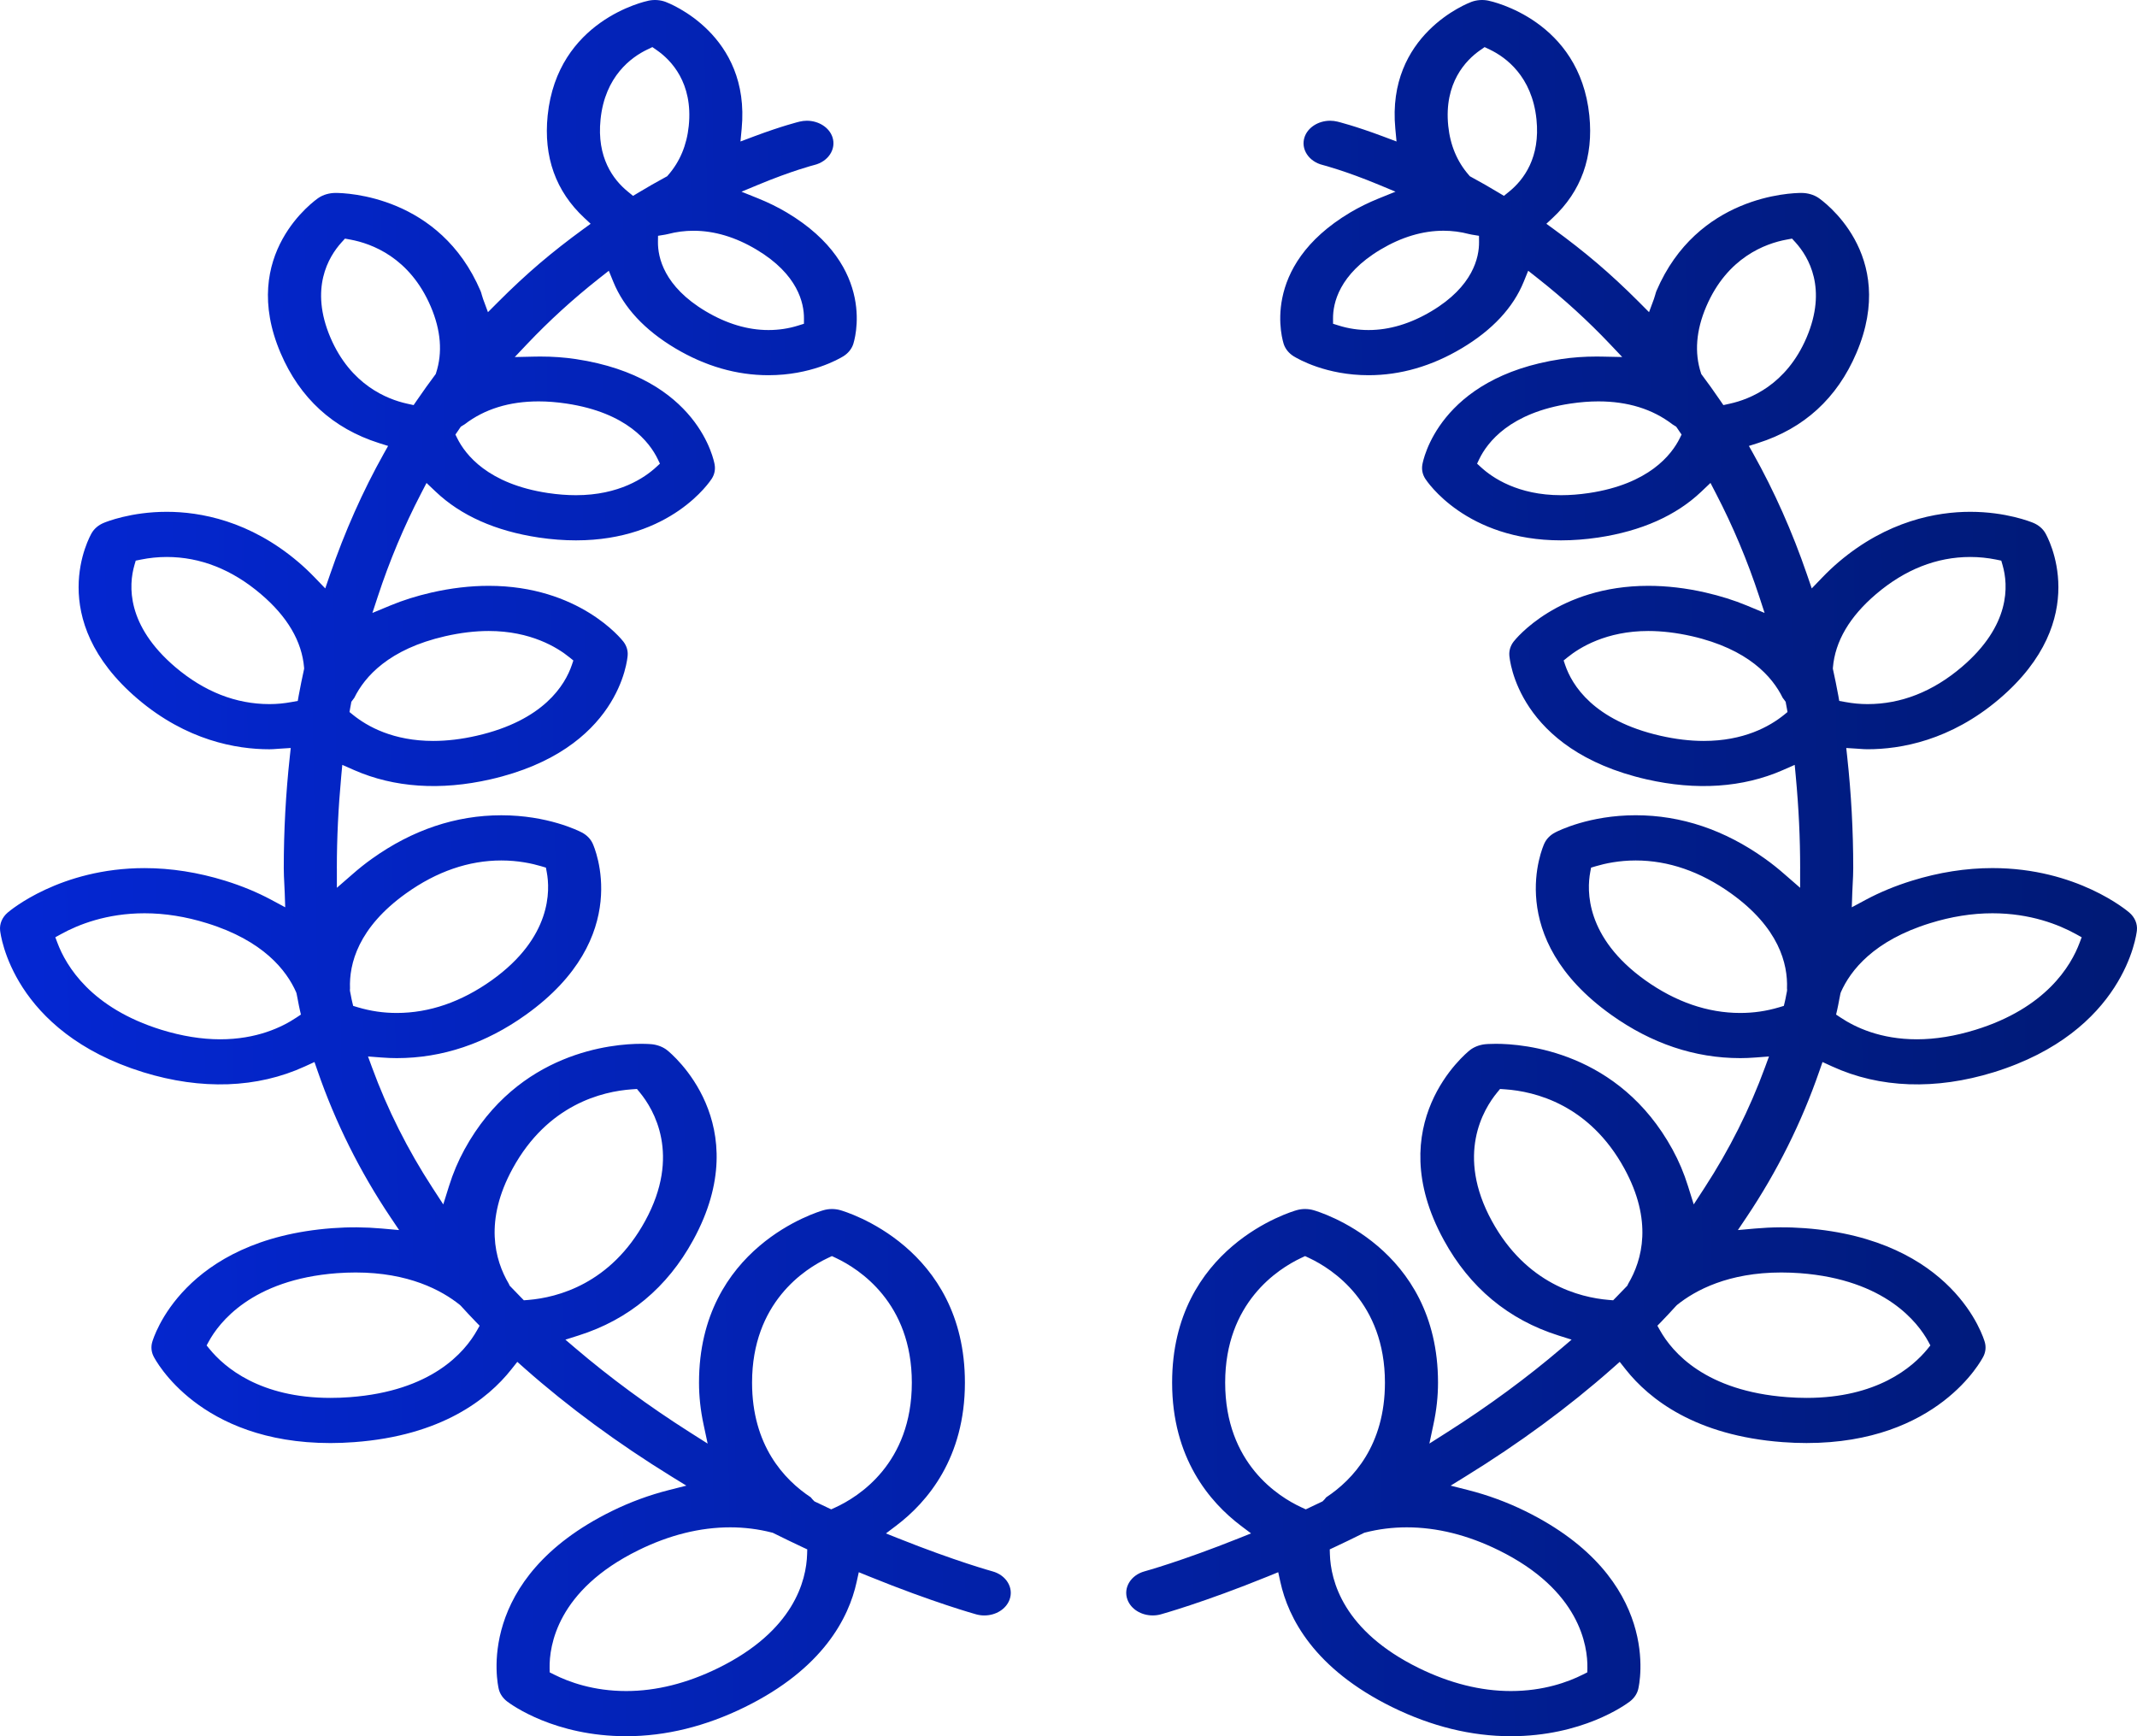 <svg xmlns="http://www.w3.org/2000/svg" width="80" height="65" viewBox="0 0 80 65" fill="none">
  <path fill-rule="evenodd" clip-rule="evenodd" d="M74.589 32.499C77.75 32.499 79.635 34.098 79.714 34.166C79.919 34.343 80.022 34.587 79.996 34.834C79.98 34.988 79.534 38.624 74.638 40.142C72.457 40.815 70.369 40.741 68.59 39.926L68.227 39.76L68.11 40.096C67.445 42.02 66.528 43.862 65.383 45.569L65.059 46.051L65.708 45.993C66.332 45.938 66.937 45.934 67.558 45.98C73.155 46.398 74.259 50.093 74.303 50.25C74.353 50.427 74.334 50.616 74.249 50.783C74.181 50.915 72.549 54.024 67.629 54.024C67.341 54.024 67.04 54.013 66.734 53.99C63.472 53.747 61.742 52.38 60.866 51.277L60.635 50.985L60.348 51.239C58.72 52.677 56.872 54.037 54.855 55.28L54.306 55.619L54.956 55.784C55.695 55.971 56.414 56.236 57.094 56.57C62.262 59.111 61.369 63.069 61.328 63.237C61.286 63.413 61.174 63.578 61.013 63.701C60.838 63.834 59.226 65 56.557 65H56.556C55.081 65 53.588 64.633 52.117 63.91C49.19 62.471 48.225 60.568 47.931 59.224L47.851 58.86L47.458 59.02C45.059 59.995 43.468 60.434 43.451 60.439C43.355 60.465 43.254 60.478 43.153 60.478C42.719 60.478 42.339 60.241 42.207 59.887C42.042 59.443 42.332 58.967 42.849 58.827C42.861 58.824 44.228 58.448 46.373 57.591L46.834 57.407L46.453 57.12C45.279 56.232 43.879 54.582 43.879 51.762C43.879 46.68 48.35 45.36 48.543 45.306C48.745 45.248 48.965 45.248 49.17 45.306C49.36 45.36 53.833 46.679 53.833 51.762C53.833 52.278 53.777 52.792 53.661 53.332L53.51 54.044L54.191 53.611C55.723 52.637 57.161 51.58 58.466 50.467L58.834 50.153L58.346 49.999C56.467 49.406 55.022 48.204 54.051 46.427C51.663 42.07 54.88 39.432 55.021 39.32C55.169 39.2 55.378 39.117 55.593 39.094L55.594 39.094C55.605 39.092 55.753 39.078 56.001 39.078C57.044 39.078 60.601 39.363 62.61 43.031C62.848 43.466 63.039 43.916 63.192 44.407L63.406 45.09L63.808 44.472C64.739 43.043 65.501 41.524 66.074 39.958L66.223 39.552L65.725 39.59C65.512 39.606 65.329 39.614 65.149 39.614C63.446 39.614 61.819 39.067 60.313 37.99C56.259 35.093 57.749 31.717 57.814 31.577C57.894 31.404 58.034 31.262 58.218 31.166C58.344 31.1 59.502 30.521 61.233 30.521C62.935 30.521 64.563 31.068 66.072 32.147C66.323 32.325 66.565 32.518 66.814 32.737L67.389 33.237V32.532C67.39 32.526 67.39 32.52 67.39 32.513C67.39 32.508 67.39 32.503 67.39 32.498C67.39 31.381 67.337 30.257 67.226 29.062L67.186 28.635L66.739 28.832C65.249 29.486 63.509 29.603 61.643 29.178C56.804 28.074 56.514 24.678 56.503 24.533C56.49 24.352 56.547 24.169 56.666 24.017C56.732 23.932 58.328 21.932 61.705 21.932C62.398 21.932 63.118 22.016 63.846 22.183C64.4 22.31 64.92 22.473 65.389 22.668L66.059 22.947L65.859 22.336C65.421 21.002 64.877 19.706 64.242 18.484L64.033 18.08L63.687 18.409C62.744 19.304 61.447 19.881 59.831 20.124C59.354 20.194 58.885 20.23 58.439 20.23C54.876 20.23 53.416 18.016 53.355 17.922C53.252 17.761 53.215 17.579 53.247 17.393C53.27 17.261 53.85 14.133 58.446 13.443C58.873 13.379 59.308 13.348 59.774 13.348C59.852 13.348 59.929 13.349 60.006 13.351L60.729 13.366L60.275 12.887C59.45 12.016 58.545 11.19 57.585 10.433L57.209 10.136L57.041 10.549C56.647 11.518 55.866 12.356 54.722 13.038C53.6 13.708 52.426 14.047 51.233 14.047C49.656 14.047 48.614 13.452 48.424 13.335C48.251 13.225 48.126 13.073 48.063 12.897C48.023 12.78 47.12 9.998 50.545 7.956C50.877 7.759 51.236 7.582 51.613 7.43L52.242 7.176L51.617 6.916C50.353 6.391 49.532 6.181 49.521 6.178C48.994 6.05 48.687 5.581 48.837 5.133C48.958 4.772 49.352 4.52 49.795 4.52C49.886 4.52 49.977 4.531 50.067 4.553C50.073 4.554 50.715 4.71 51.766 5.104L52.28 5.297L52.235 4.82C51.898 1.29 54.957 0.117 55.087 0.069C55.283 -0.003 55.504 -0.019 55.712 0.023C55.852 0.051 59.132 0.763 59.498 4.322C59.657 5.873 59.195 7.164 58.123 8.16L57.889 8.378L58.152 8.569C58.746 9.001 59.282 9.422 59.79 9.854C60.301 10.29 60.823 10.774 61.341 11.293L61.733 11.687L61.915 11.195C61.935 11.141 61.95 11.088 61.965 11.035C61.978 10.984 61.992 10.936 62.009 10.895C63.534 7.326 67.043 7.223 67.438 7.223C67.669 7.223 67.901 7.29 68.072 7.405C68.196 7.489 71.082 9.506 69.495 13.218C68.774 14.907 67.535 16.04 65.814 16.586L65.471 16.695L65.629 16.976C66.418 18.384 67.097 19.91 67.646 21.511L67.824 22.029L68.226 21.612C68.424 21.406 68.621 21.221 68.828 21.044C70.657 19.488 72.518 19.161 73.757 19.161C75.094 19.161 76.022 19.535 76.123 19.577C76.317 19.66 76.471 19.791 76.567 19.956C76.643 20.085 78.373 23.162 74.843 26.168C73.014 27.724 71.153 28.05 69.914 28.05C69.819 28.05 69.731 28.044 69.636 28.037C69.595 28.033 69.553 28.03 69.51 28.028L69.116 28.003L69.152 28.338C69.301 29.701 69.377 31.1 69.377 32.498C69.377 32.696 69.367 32.894 69.357 33.085C69.351 33.201 69.345 33.317 69.341 33.433L69.323 33.967L69.854 33.682C70.375 33.403 70.954 33.164 71.573 32.972C72.585 32.658 73.6 32.499 74.589 32.499ZM51.234 12.356C52.01 12.356 52.801 12.119 53.585 11.652C55.15 10.72 55.374 9.629 55.369 9.061L55.367 8.828L55.098 8.784C55.059 8.778 55.022 8.769 54.993 8.762C54.683 8.68 54.362 8.638 54.039 8.638C53.258 8.638 52.466 8.875 51.683 9.342C50.124 10.271 49.899 11.358 49.903 11.924L49.904 12.121L50.122 12.189C50.476 12.3 50.85 12.356 51.234 12.356ZM56.301 7.332L56.5 7.17C57.046 6.725 57.666 5.895 57.519 4.47C57.353 2.848 56.357 2.138 55.778 1.859L55.578 1.763L55.4 1.887C54.887 2.247 54.05 3.093 54.216 4.715C54.29 5.436 54.55 6.056 54.989 6.556L55.025 6.598L55.077 6.627C55.43 6.818 55.757 7.005 56.075 7.197L56.301 7.332ZM59.485 18.458C61.728 18.121 62.579 17.024 62.886 16.401L62.951 16.269L62.866 16.146C62.855 16.129 62.843 16.112 62.832 16.095C62.816 16.071 62.8 16.047 62.783 16.023L62.748 15.973L62.657 15.917C62.639 15.906 62.62 15.896 62.606 15.884C61.866 15.316 60.935 15.027 59.837 15.027C59.503 15.027 59.151 15.055 58.791 15.109C56.529 15.448 55.681 16.558 55.376 17.189L55.295 17.358L55.44 17.491C55.866 17.883 56.821 18.539 58.439 18.539C58.77 18.539 59.122 18.512 59.485 18.458ZM64.388 14.98L64.516 15.166L64.761 15.112C65.507 14.948 66.872 14.409 67.629 12.64C68.413 10.803 67.707 9.618 67.216 9.075L67.086 8.933L66.879 8.971C66.096 9.115 64.663 9.633 63.875 11.475C63.494 12.365 63.427 13.203 63.676 13.964L63.69 14.006L63.717 14.042C63.93 14.325 64.15 14.631 64.388 14.98ZM63.782 27.739C65.27 27.739 66.239 27.206 66.791 26.759L66.916 26.657L66.891 26.512C66.889 26.5 66.887 26.488 66.884 26.476C66.881 26.459 66.878 26.443 66.875 26.426C66.869 26.396 66.863 26.367 66.858 26.337L66.849 26.277L66.812 26.226C66.799 26.207 66.785 26.189 66.771 26.171C66.755 26.151 66.74 26.132 66.736 26.124C66.351 25.338 65.448 24.3 63.332 23.817C62.767 23.689 62.219 23.623 61.705 23.623C60.132 23.623 59.136 24.24 58.683 24.608L58.536 24.727L58.592 24.893C58.844 25.637 59.642 26.971 62.158 27.545C62.721 27.673 63.268 27.739 63.782 27.739ZM49.626 56.083L49.626 56.083C49.631 56.077 49.635 56.071 49.64 56.065C49.642 56.062 49.645 56.059 49.647 56.057C50.652 55.392 51.846 54.108 51.846 51.762C51.846 48.763 49.869 47.504 49.019 47.102L48.857 47.025L48.694 47.102C47.843 47.506 45.865 48.768 45.865 51.762C45.865 54.79 47.863 56.037 48.721 56.432L48.883 56.507L49.043 56.431C49.18 56.366 49.319 56.3 49.459 56.233L49.507 56.211L49.543 56.176C49.579 56.142 49.605 56.109 49.626 56.083ZM59.425 62.449C59.44 61.621 59.145 59.532 56.1 58.036C54.947 57.468 53.791 57.18 52.663 57.18C52.132 57.18 51.608 57.245 51.108 57.374L51.07 57.384L51.036 57.401C50.64 57.597 50.288 57.768 49.958 57.922L49.78 58.005L49.785 58.178C49.813 59.176 50.283 61.056 53.11 62.446C54.276 63.018 55.435 63.309 56.557 63.309C57.779 63.309 58.702 62.972 59.261 62.69L59.422 62.609L59.425 62.449ZM60.95 48.067C60.951 48.065 60.951 48.064 60.952 48.063C61.483 47.168 61.878 45.7 60.808 43.746C59.494 41.345 57.449 40.858 56.346 40.782L56.155 40.769L56.045 40.903C55.534 41.524 54.493 43.236 55.85 45.713C57.14 48.07 59.137 48.574 60.213 48.665L60.389 48.68L60.502 48.565C60.632 48.432 60.761 48.299 60.889 48.165L60.92 48.133L60.938 48.095C60.943 48.085 60.947 48.075 60.95 48.067ZM67.385 47.665C67.149 47.648 66.915 47.639 66.688 47.639C64.708 47.639 63.472 48.299 62.783 48.853L62.746 48.889C62.563 49.089 62.373 49.296 62.182 49.492L62.045 49.632L62.138 49.796C62.607 50.636 63.852 52.079 66.906 52.306C67.145 52.324 67.389 52.334 67.63 52.334C70.267 52.334 71.597 51.187 72.156 50.504L72.265 50.37L72.185 50.221C71.809 49.533 70.589 47.905 67.385 47.665ZM66.864 37.272C66.874 37.218 66.884 37.165 66.896 37.112L66.901 37.059C66.901 37.05 66.901 37.042 66.9 37.033C66.899 37.025 66.898 37.017 66.897 37.008C66.934 36.086 66.594 34.727 64.795 33.442C63.653 32.627 62.455 32.214 61.233 32.214C60.601 32.214 60.078 32.329 59.752 32.426L59.563 32.482L59.532 32.65C59.403 33.332 59.346 35.093 61.589 36.697C62.73 37.51 63.928 37.923 65.148 37.923C65.646 37.923 66.121 37.854 66.6 37.712L66.779 37.658L66.817 37.5C66.836 37.425 66.85 37.349 66.864 37.272ZM68.616 24.996L68.614 25.032L68.621 25.068C68.688 25.377 68.758 25.708 68.819 26.046L68.853 26.241L69.08 26.282C69.371 26.335 69.636 26.36 69.914 26.36C71.17 26.36 72.356 25.893 73.439 24.972C75.275 23.408 75.185 21.911 74.968 21.158L74.919 20.989L74.721 20.948C74.407 20.885 74.083 20.852 73.757 20.852C72.501 20.852 71.315 21.32 70.233 22.241C69.241 23.085 68.697 24.012 68.616 24.996ZM73.958 38.552C76.591 37.737 77.527 36.162 77.851 35.296L77.929 35.089L77.714 34.97C77.071 34.615 76.006 34.191 74.588 34.191C73.828 34.191 73.042 34.316 72.253 34.562C70.146 35.213 69.274 36.328 68.913 37.148L68.897 37.199C68.88 37.281 68.864 37.365 68.848 37.448L68.847 37.456C68.824 37.576 68.802 37.695 68.775 37.812L68.735 37.983L68.896 38.09C69.453 38.464 70.401 38.909 71.757 38.909C72.453 38.909 73.193 38.789 73.958 38.552ZM5.411 32.5C2.25 32.5 0.365 34.098 0.286 34.166C0.081 34.343 -0.022 34.587 0.004 34.834C0.02 34.988 0.466 38.625 5.362 40.142C7.542 40.815 9.631 40.741 11.41 39.926L11.773 39.76L11.89 40.097C12.555 42.021 13.472 43.862 14.617 45.569L14.941 46.051L14.292 45.993C13.668 45.938 13.063 45.934 12.442 45.98C6.845 46.399 5.741 50.093 5.697 50.25C5.647 50.427 5.666 50.617 5.751 50.783C5.819 50.916 7.451 54.025 12.371 54.025C12.659 54.025 12.96 54.013 13.266 53.99C16.528 53.748 18.258 52.381 19.134 51.277L19.366 50.985L19.652 51.239C21.28 52.677 23.128 54.037 25.145 55.281L25.694 55.619L25.044 55.784C24.305 55.971 23.586 56.236 22.906 56.571C17.738 59.111 18.631 63.069 18.672 63.237C18.714 63.414 18.826 63.578 18.987 63.701C19.162 63.834 20.774 65 23.443 65H23.444C24.919 65 26.412 64.633 27.883 63.91C30.81 62.471 31.775 60.568 32.069 59.225L32.149 58.86L32.542 59.02C34.942 59.995 36.532 60.434 36.549 60.439C36.646 60.465 36.746 60.479 36.847 60.479C37.281 60.479 37.662 60.241 37.793 59.888C37.958 59.443 37.668 58.967 37.151 58.827C37.139 58.824 35.772 58.448 33.627 57.592L33.166 57.408L33.547 57.12C34.721 56.233 36.122 54.582 36.122 51.762C36.122 46.68 31.65 45.361 31.457 45.306C31.256 45.249 31.035 45.248 30.83 45.307C30.64 45.36 26.168 46.679 26.168 51.762C26.168 52.278 26.223 52.792 26.339 53.333L26.491 54.045L25.809 53.612C24.277 52.638 22.839 51.58 21.534 50.468L21.166 50.154L21.654 49.999C23.534 49.406 24.978 48.204 25.949 46.428C28.337 42.07 25.12 39.432 24.979 39.321C24.831 39.2 24.622 39.118 24.407 39.094L24.406 39.094C24.395 39.093 24.247 39.078 23.999 39.078C22.956 39.078 19.399 39.363 17.39 43.031C17.152 43.466 16.961 43.916 16.808 44.407L16.594 45.09L16.192 44.472C15.261 43.043 14.499 41.525 13.926 39.959L13.777 39.552L14.276 39.59C14.488 39.606 14.671 39.614 14.851 39.614C16.554 39.614 18.181 39.068 19.687 37.99C23.741 35.093 22.251 31.718 22.186 31.577C22.106 31.405 21.966 31.263 21.782 31.166C21.656 31.1 20.499 30.522 18.767 30.522C17.065 30.522 15.437 31.069 13.928 32.147C13.677 32.325 13.435 32.518 13.186 32.737L12.611 33.237V32.533C12.61 32.522 12.61 32.51 12.61 32.498C12.61 31.381 12.664 30.258 12.774 29.063L12.814 28.635L13.261 28.832C14.751 29.486 16.491 29.603 18.357 29.178C23.197 28.074 23.487 24.679 23.497 24.533C23.511 24.353 23.453 24.169 23.334 24.017C23.268 23.932 21.672 21.932 18.295 21.932C17.602 21.932 16.882 22.017 16.154 22.183C15.6 22.31 15.08 22.473 14.611 22.669L13.941 22.947L14.142 22.336C14.579 21.002 15.123 19.706 15.758 18.484L15.967 18.081L16.313 18.409C17.256 19.304 18.553 19.881 20.169 20.124C20.646 20.195 21.115 20.23 21.561 20.23C25.124 20.23 26.584 18.016 26.645 17.922C26.748 17.761 26.785 17.579 26.753 17.394C26.731 17.261 26.15 14.133 21.555 13.443C21.127 13.379 20.692 13.348 20.226 13.348C20.148 13.348 20.071 13.349 19.994 13.351L19.271 13.367L19.725 12.887C20.55 12.016 21.455 11.19 22.415 10.433L22.791 10.137L22.959 10.549C23.354 11.519 24.134 12.356 25.278 13.039C26.401 13.708 27.574 14.047 28.767 14.047C30.344 14.047 31.386 13.452 31.576 13.335C31.749 13.225 31.874 13.073 31.937 12.897C31.977 12.78 32.88 9.998 29.456 7.957C29.123 7.759 28.764 7.582 28.387 7.43L27.758 7.177L28.384 6.917C29.647 6.391 30.468 6.181 30.48 6.178C31.006 6.05 31.313 5.581 31.163 5.133C31.042 4.772 30.648 4.52 30.205 4.52C30.114 4.52 30.024 4.531 29.933 4.553C29.927 4.554 29.285 4.71 28.234 5.104L27.72 5.297L27.765 4.821C28.102 1.29 25.043 0.118 24.913 0.069C24.717 -0.003 24.496 -0.019 24.288 0.023C24.148 0.051 20.868 0.763 20.502 4.322C20.343 5.873 20.805 7.164 21.877 8.16L22.111 8.378L21.848 8.569C21.254 9.002 20.718 9.422 20.21 9.854C19.699 10.29 19.177 10.774 18.659 11.294L18.267 11.687L18.085 11.195C18.065 11.141 18.05 11.088 18.035 11.035C18.022 10.984 18.009 10.937 17.991 10.896C16.466 7.326 12.957 7.223 12.562 7.223C12.331 7.223 12.099 7.29 11.928 7.405C11.804 7.489 8.918 9.506 10.505 13.219C11.226 14.907 12.465 16.04 14.186 16.587L14.529 16.695L14.371 16.976C13.582 18.384 12.903 19.91 12.354 21.511L12.176 22.029L11.774 21.612C11.576 21.407 11.379 21.221 11.172 21.045C9.343 19.488 7.482 19.161 6.243 19.161C4.906 19.161 3.978 19.535 3.877 19.578C3.683 19.66 3.529 19.791 3.433 19.956C3.357 20.085 1.627 23.162 5.157 26.168C6.986 27.724 8.847 28.051 10.086 28.051C10.181 28.051 10.27 28.044 10.364 28.037C10.373 28.036 10.382 28.035 10.39 28.035C10.423 28.032 10.456 28.03 10.49 28.028L10.884 28.003L10.848 28.338C10.699 29.701 10.623 31.101 10.623 32.498C10.623 32.696 10.633 32.894 10.643 33.086C10.649 33.201 10.655 33.317 10.659 33.433L10.677 33.967L10.146 33.682C9.625 33.403 9.046 33.164 8.427 32.972C7.415 32.659 6.4 32.5 5.411 32.5ZM28.767 12.356C27.99 12.356 27.199 12.119 26.416 11.652C24.851 10.72 24.626 9.629 24.631 9.061L24.634 8.828L24.903 8.784C24.941 8.778 24.978 8.769 25.007 8.762C25.317 8.68 25.638 8.639 25.961 8.639C26.742 8.639 27.534 8.875 28.317 9.343C29.876 10.271 30.101 11.358 30.097 11.924L30.096 12.121L29.878 12.189C29.524 12.3 29.151 12.356 28.767 12.356ZM23.699 7.333L23.5 7.17C22.954 6.725 22.334 5.895 22.482 4.47C22.647 2.848 23.643 2.138 24.222 1.859L24.422 1.763L24.6 1.887C25.113 2.247 25.951 3.093 25.784 4.715C25.71 5.436 25.45 6.056 25.011 6.557L24.975 6.599L24.923 6.627C24.57 6.818 24.243 7.005 23.925 7.197L23.699 7.333ZM20.515 18.458C18.272 18.121 17.421 17.024 17.114 16.401L17.049 16.269L17.134 16.146C17.146 16.129 17.157 16.112 17.168 16.096C17.184 16.071 17.2 16.047 17.217 16.023L17.252 15.973L17.343 15.917C17.347 15.915 17.351 15.912 17.355 15.91C17.369 15.902 17.383 15.893 17.395 15.885C18.134 15.316 19.065 15.027 20.163 15.027C20.497 15.027 20.849 15.055 21.209 15.109C23.471 15.449 24.319 16.558 24.624 17.189L24.705 17.358L24.56 17.491C24.134 17.883 23.179 18.539 21.561 18.539C21.23 18.539 20.878 18.512 20.515 18.458ZM15.612 14.98L15.484 15.166L15.239 15.112C14.493 14.948 13.128 14.409 12.371 12.64C11.587 10.804 12.293 9.618 12.785 9.075L12.914 8.933L13.121 8.971C13.904 9.116 15.337 9.633 16.125 11.475C16.506 12.365 16.573 13.203 16.324 13.965L16.31 14.006L16.283 14.042C16.07 14.325 15.851 14.632 15.612 14.98ZM16.218 27.739C14.73 27.739 13.761 27.206 13.21 26.759L13.084 26.657L13.109 26.512C13.114 26.483 13.12 26.454 13.125 26.426L13.126 26.422C13.132 26.394 13.137 26.366 13.142 26.337L13.151 26.277L13.188 26.226C13.201 26.207 13.215 26.189 13.229 26.171L13.23 26.17C13.246 26.15 13.26 26.132 13.264 26.124C13.649 25.339 14.552 24.3 16.668 23.818C17.234 23.689 17.781 23.623 18.295 23.623C19.868 23.623 20.864 24.24 21.317 24.608L21.464 24.727L21.408 24.893C21.156 25.637 20.358 26.971 17.843 27.545C17.279 27.674 16.732 27.739 16.218 27.739ZM30.457 56.176C30.421 56.142 30.395 56.109 30.374 56.083C30.373 56.081 30.372 56.079 30.37 56.078C30.365 56.071 30.36 56.064 30.353 56.057C29.348 55.392 28.154 54.108 28.154 51.763C28.154 48.763 30.131 47.504 30.981 47.102L31.143 47.025L31.306 47.102C32.157 47.506 34.135 48.768 34.135 51.763C34.135 54.79 32.137 56.037 31.279 56.432L31.117 56.507L30.957 56.431C30.82 56.366 30.681 56.3 30.541 56.233L30.493 56.211L30.457 56.176ZM20.575 62.45C20.56 61.621 20.855 59.533 23.9 58.036C25.053 57.468 26.209 57.18 27.337 57.18C27.868 57.18 28.392 57.246 28.892 57.375L28.93 57.384L28.964 57.401C29.36 57.597 29.712 57.768 30.042 57.922L30.22 58.005L30.215 58.179C30.187 59.176 29.717 61.056 26.89 62.446C25.724 63.019 24.565 63.309 23.443 63.309C22.221 63.309 21.298 62.972 20.739 62.69L20.578 62.609L20.575 62.45ZM19.062 48.095C19.056 48.084 19.052 48.072 19.048 48.063C18.518 47.168 18.122 45.7 19.192 43.746C20.506 41.345 22.552 40.859 23.654 40.782L23.845 40.769L23.955 40.903C24.466 41.524 25.507 43.237 24.15 45.713C22.86 48.07 20.863 48.575 19.788 48.666L19.611 48.68L19.498 48.565C19.368 48.433 19.239 48.299 19.111 48.165L19.08 48.133L19.062 48.095ZM12.615 47.665C12.851 47.648 13.086 47.639 13.312 47.639C15.292 47.639 16.528 48.3 17.217 48.854L17.254 48.889C17.437 49.089 17.627 49.296 17.818 49.492L17.955 49.632L17.863 49.796C17.393 50.636 16.148 52.08 13.094 52.307C12.855 52.325 12.611 52.334 12.37 52.334C9.733 52.334 8.403 51.188 7.844 50.504L7.735 50.37L7.816 50.221C8.191 49.533 9.411 47.905 12.615 47.665ZM13.136 37.272C13.126 37.218 13.116 37.165 13.104 37.112L13.099 37.059C13.099 37.042 13.1 37.026 13.103 37.009C13.066 36.086 13.406 34.728 15.205 33.443C16.347 32.627 17.546 32.214 18.768 32.214C19.399 32.214 19.922 32.329 20.248 32.426L20.437 32.482L20.468 32.65C20.597 33.333 20.654 35.093 18.411 36.697C17.27 37.51 16.072 37.923 14.852 37.923C14.354 37.923 13.879 37.854 13.4 37.712L13.221 37.658L13.183 37.5C13.164 37.425 13.15 37.349 13.136 37.272L13.136 37.272ZM11.384 24.997L11.386 25.032L11.379 25.068C11.312 25.378 11.242 25.708 11.181 26.046L11.147 26.241L10.92 26.282C10.629 26.335 10.364 26.36 10.086 26.36C8.83 26.36 7.644 25.893 6.561 24.973C4.725 23.408 4.815 21.911 5.032 21.158L5.081 20.989L5.279 20.949C5.593 20.885 5.917 20.852 6.243 20.852C7.499 20.852 8.685 21.32 9.767 22.242C10.759 23.085 11.303 24.012 11.384 24.997ZM6.042 38.553C3.409 37.738 2.473 36.162 2.149 35.296L2.071 35.089L2.286 34.971C2.929 34.615 3.994 34.191 5.412 34.191C6.172 34.191 6.958 34.316 7.747 34.562C9.854 35.213 10.726 36.328 11.087 37.148L11.103 37.199C11.12 37.28 11.135 37.362 11.151 37.444L11.152 37.448L11.153 37.456C11.176 37.576 11.198 37.695 11.225 37.812L11.265 37.983L11.104 38.09C10.547 38.464 9.599 38.909 8.243 38.909C7.547 38.909 6.807 38.789 6.042 38.553Z" fill="url(#paint0_linear_1665_51050)"/>
  <defs>
    <linearGradient id="paint0_linear_1665_51050" x1="79.265" y1="63.03" x2="-0.011" y2="64.381" gradientUnits="userSpaceOnUse">
      <stop stop-color="#001A77"/>
      <stop offset="1" stop-color="#0427D4"/>
    </linearGradient>
  </defs>
</svg>